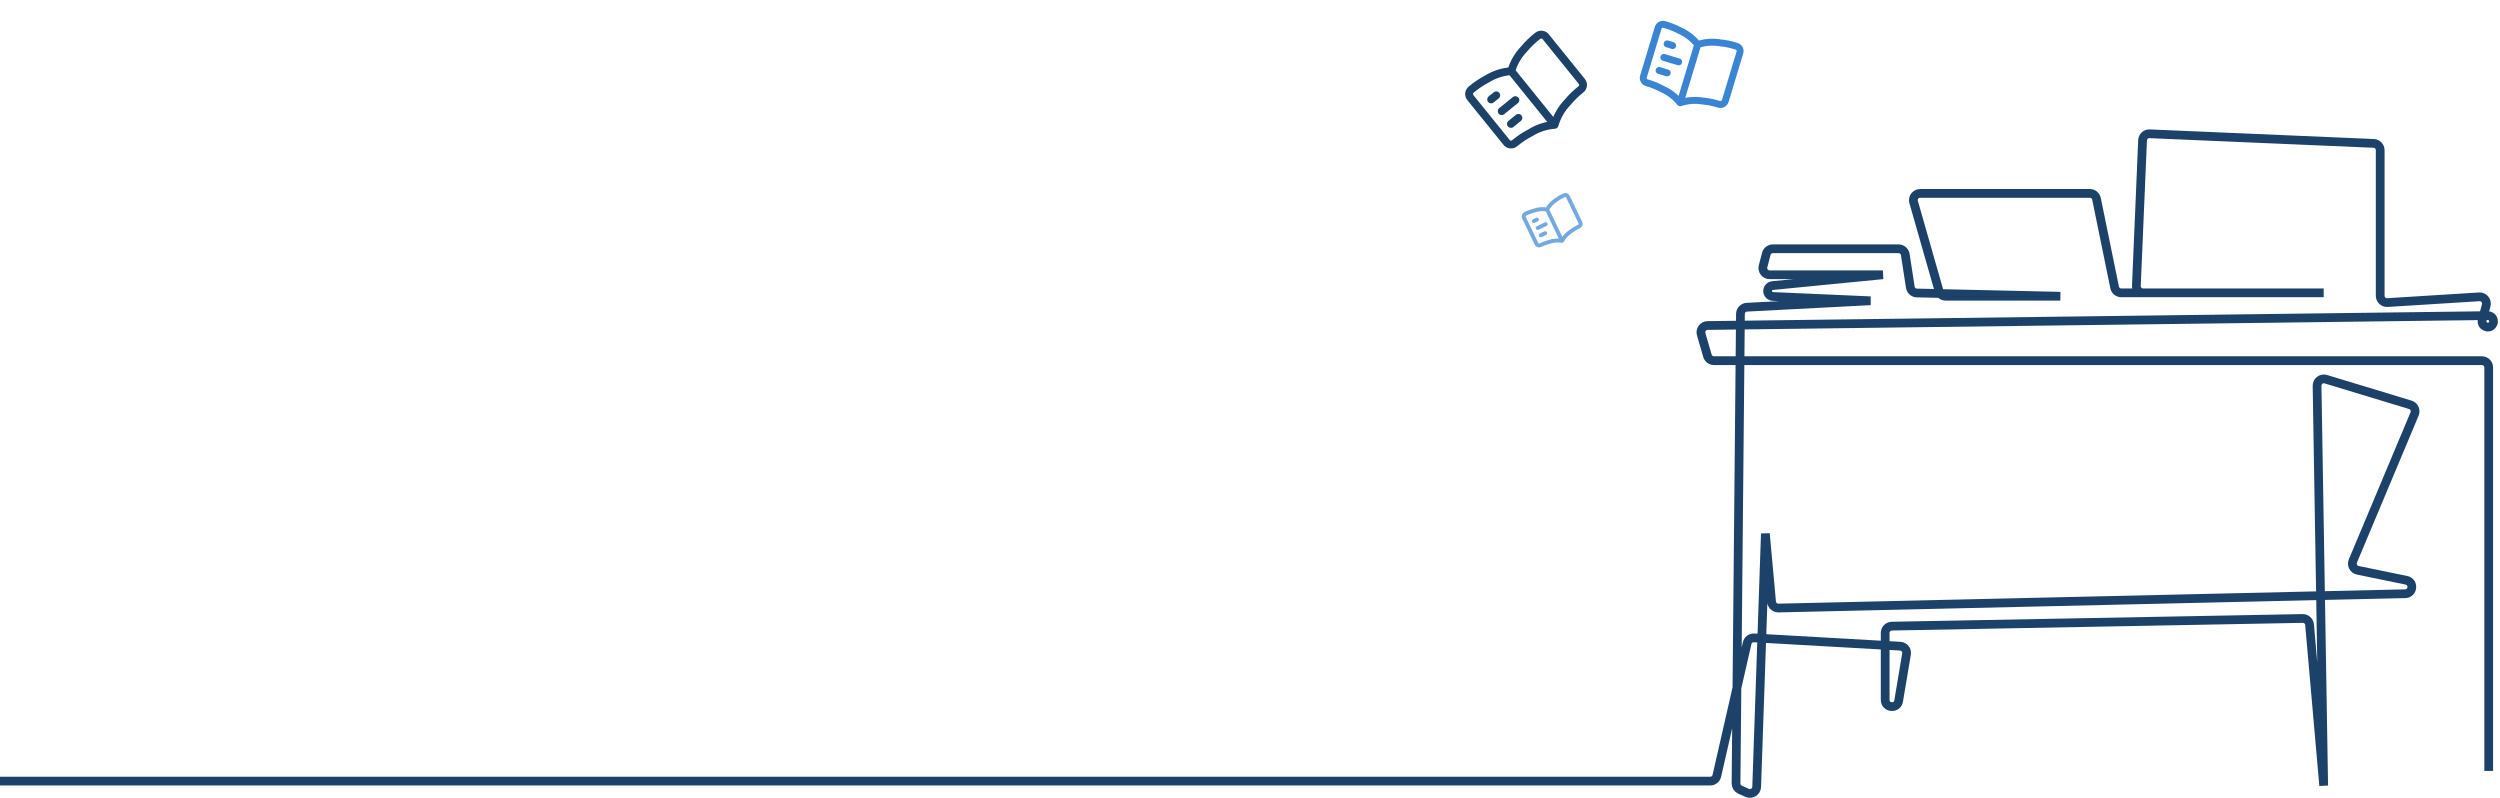 <svg width="100%" height="100%" viewBox="0 0 824 263" fill="none" xmlns="http://www.w3.org/2000/svg">
<path d="M553.773 33.873C552.211 31.911 550.197 30.359 547.902 29.349C546.311 28.488 544.631 27.801 542.893 27.299C542.659 27.244 542.439 27.139 542.249 26.991C542.059 26.843 541.904 26.655 541.794 26.44C541.684 26.226 541.622 25.99 541.613 25.749C541.603 25.509 541.646 25.268 541.739 25.046L546.527 9.179C546.654 8.758 546.943 8.404 547.331 8.196C547.718 7.988 548.173 7.943 548.594 8.07C550.368 8.564 552.083 9.25 553.708 10.116C556.002 11.136 558.014 12.701 559.569 14.673M553.773 33.873L559.569 14.673M553.773 33.873C556.16 33.078 558.705 32.877 561.186 33.288C562.988 33.452 564.767 33.809 566.493 34.353C566.713 34.434 566.948 34.468 567.182 34.451C567.417 34.435 567.645 34.369 567.852 34.258C568.058 34.148 568.239 33.994 568.383 33.808C568.526 33.622 568.628 33.407 568.682 33.179L573.443 17.407C573.521 17.194 573.555 16.968 573.542 16.742C573.53 16.516 573.471 16.295 573.37 16.093C573.269 15.89 573.128 15.71 572.955 15.565C572.782 15.419 572.581 15.31 572.364 15.245C570.613 14.674 568.805 14.297 566.972 14.12C564.496 13.7 561.955 13.89 559.569 14.673M549.486 14.469L551.31 15.02M546.842 23.227L549.514 24.034M548.396 18.919L553.277 20.392" stroke="#3984D3" stroke-width="2.283" stroke-linecap="round" stroke-linejoin="round"/>
<path d="M514.858 79.366C513.444 79.141 511.997 79.263 510.642 79.721C509.64 79.971 508.668 80.328 507.742 80.786C507.622 80.853 507.489 80.894 507.352 80.904C507.215 80.915 507.077 80.895 506.948 80.847C506.819 80.799 506.702 80.724 506.605 80.626C506.509 80.528 506.434 80.411 506.388 80.281L502.295 71.752C502.186 71.525 502.172 71.265 502.255 71.028C502.339 70.791 502.513 70.597 502.739 70.489C503.677 70.013 504.663 69.642 505.682 69.381C507.042 68.928 508.492 68.812 509.906 69.045M514.858 79.366L509.906 69.045M514.858 79.366C515.557 78.112 516.552 77.048 517.756 76.265C518.578 75.64 519.465 75.106 520.402 74.67C520.526 74.62 520.638 74.543 520.73 74.446C520.823 74.349 520.894 74.234 520.938 74.107C520.982 73.981 521 73.846 520.988 73.713C520.977 73.579 520.937 73.45 520.872 73.333L516.804 64.854C516.756 64.734 516.683 64.626 516.591 64.535C516.498 64.445 516.389 64.374 516.268 64.328C516.147 64.282 516.019 64.26 515.89 64.266C515.761 64.271 515.634 64.302 515.517 64.358C514.56 64.792 513.653 65.329 512.813 65.96C511.608 66.737 510.61 67.796 509.906 69.045M505.579 72.841L506.56 72.371M507.838 77.55L509.274 76.861M506.833 75.136L509.457 73.877" stroke="#74A9E0" stroke-width="1.303" stroke-linecap="round" stroke-linejoin="round"/>
<path d="M512.41 41.142C509.574 41.354 506.833 42.252 504.421 43.758C502.598 44.701 500.882 45.837 499.302 47.146C499.101 47.331 498.862 47.47 498.601 47.553C498.341 47.637 498.066 47.662 497.795 47.628C497.524 47.594 497.263 47.502 497.031 47.357C496.799 47.212 496.602 47.019 496.453 46.79L484.633 32.172C484.319 31.784 484.172 31.287 484.225 30.791C484.278 30.295 484.525 29.84 484.913 29.526C486.508 28.178 488.246 27.008 490.096 26.038C492.517 24.538 495.268 23.651 498.11 23.452M512.41 41.142L498.11 23.452M512.41 41.142C513.189 38.397 514.625 35.883 516.595 33.819C517.898 32.234 519.369 30.794 520.98 29.523C521.197 29.369 521.379 29.17 521.513 28.94C521.647 28.71 521.731 28.454 521.759 28.189C521.787 27.924 521.759 27.657 521.676 27.404C521.592 27.151 521.457 26.918 521.277 26.722L509.529 12.19C509.38 11.981 509.19 11.805 508.97 11.672C508.75 11.54 508.505 11.453 508.251 11.419C507.997 11.384 507.738 11.402 507.491 11.471C507.244 11.541 507.013 11.66 506.814 11.821C505.161 13.098 503.653 14.553 502.317 16.158C500.343 18.212 498.899 20.715 498.11 23.452M491.482 32.775L493.163 31.416M498.005 40.844L500.468 38.854M494.958 36.638L499.455 33.002" stroke="#1D426A" stroke-width="2.589" stroke-linecap="round" stroke-linejoin="round"/>
<path d="M820.275 254.098V121.11C820.275 119.876 819.274 118.875 818.04 118.875H564.919C563.925 118.875 563.05 118.218 562.773 117.263L560.707 110.148C560.295 108.73 561.348 107.309 562.825 107.29L819.954 104.026C821.559 104.006 822.458 105.867 821.444 107.111V107.111C820.153 108.695 817.616 107.391 818.154 105.419L819.453 100.656C819.856 99.177 818.686 97.741 817.157 97.837L786.888 99.729C785.601 99.809 784.514 98.787 784.514 97.498V49.494C784.514 48.297 783.57 47.312 782.374 47.261L708.519 44.096C707.286 44.043 706.243 45 706.191 46.234L704.15 94.194C704.096 95.465 705.111 96.524 706.383 96.524H765.888H699.17C698.108 96.524 697.193 95.777 696.98 94.737L691.006 65.53C690.793 64.49 689.878 63.743 688.816 63.743H632.884C631.399 63.743 630.327 65.165 630.734 66.592L639.143 96.021C639.417 96.98 640.294 97.642 641.292 97.642H679.092L631.794 96.567C630.71 96.542 629.8 95.744 629.636 94.672L627.977 83.892C627.809 82.801 626.871 81.996 625.768 81.996H584.338C583.321 81.996 582.432 82.683 582.175 83.667L581.106 87.765C580.737 89.181 581.806 90.564 583.269 90.564H620.608L584.235 94.13C583.313 94.221 582.611 94.995 582.611 95.92V95.92C582.611 96.883 583.369 97.675 584.331 97.718L616.51 99.132L575.77 101.258C574.59 101.319 573.662 102.288 573.651 103.469L572.195 258.218C572.186 259.109 572.708 259.92 573.522 260.281L575.858 261.32C577.306 261.963 578.945 260.938 579 259.354L581.866 175.87L583.912 198.376C584.019 199.547 585.014 200.435 586.189 200.408L792.751 195.69C795.412 195.63 795.758 191.803 793.151 191.267L777.117 187.966C775.739 187.682 774.963 186.21 775.507 184.912L795.848 136.433C796.361 135.211 795.704 133.814 794.436 133.429L766.587 124.981C765.137 124.541 763.679 125.641 763.704 127.157L765.888 258.94L761.228 205.886C761.125 204.716 760.134 203.825 758.96 203.847L623.546 206.375C622.328 206.398 621.353 207.392 621.353 208.61V230.666C621.353 233.408 625.337 233.741 625.792 231.037L628.389 215.582C628.61 214.269 627.641 213.055 626.312 212.98L578.164 210.248C577.075 210.186 576.101 210.919 575.858 211.982L565.872 255.713C565.64 256.729 564.736 257.45 563.693 257.45H0" stroke="#1D426A" stroke-width="2.886"/>
</svg>
